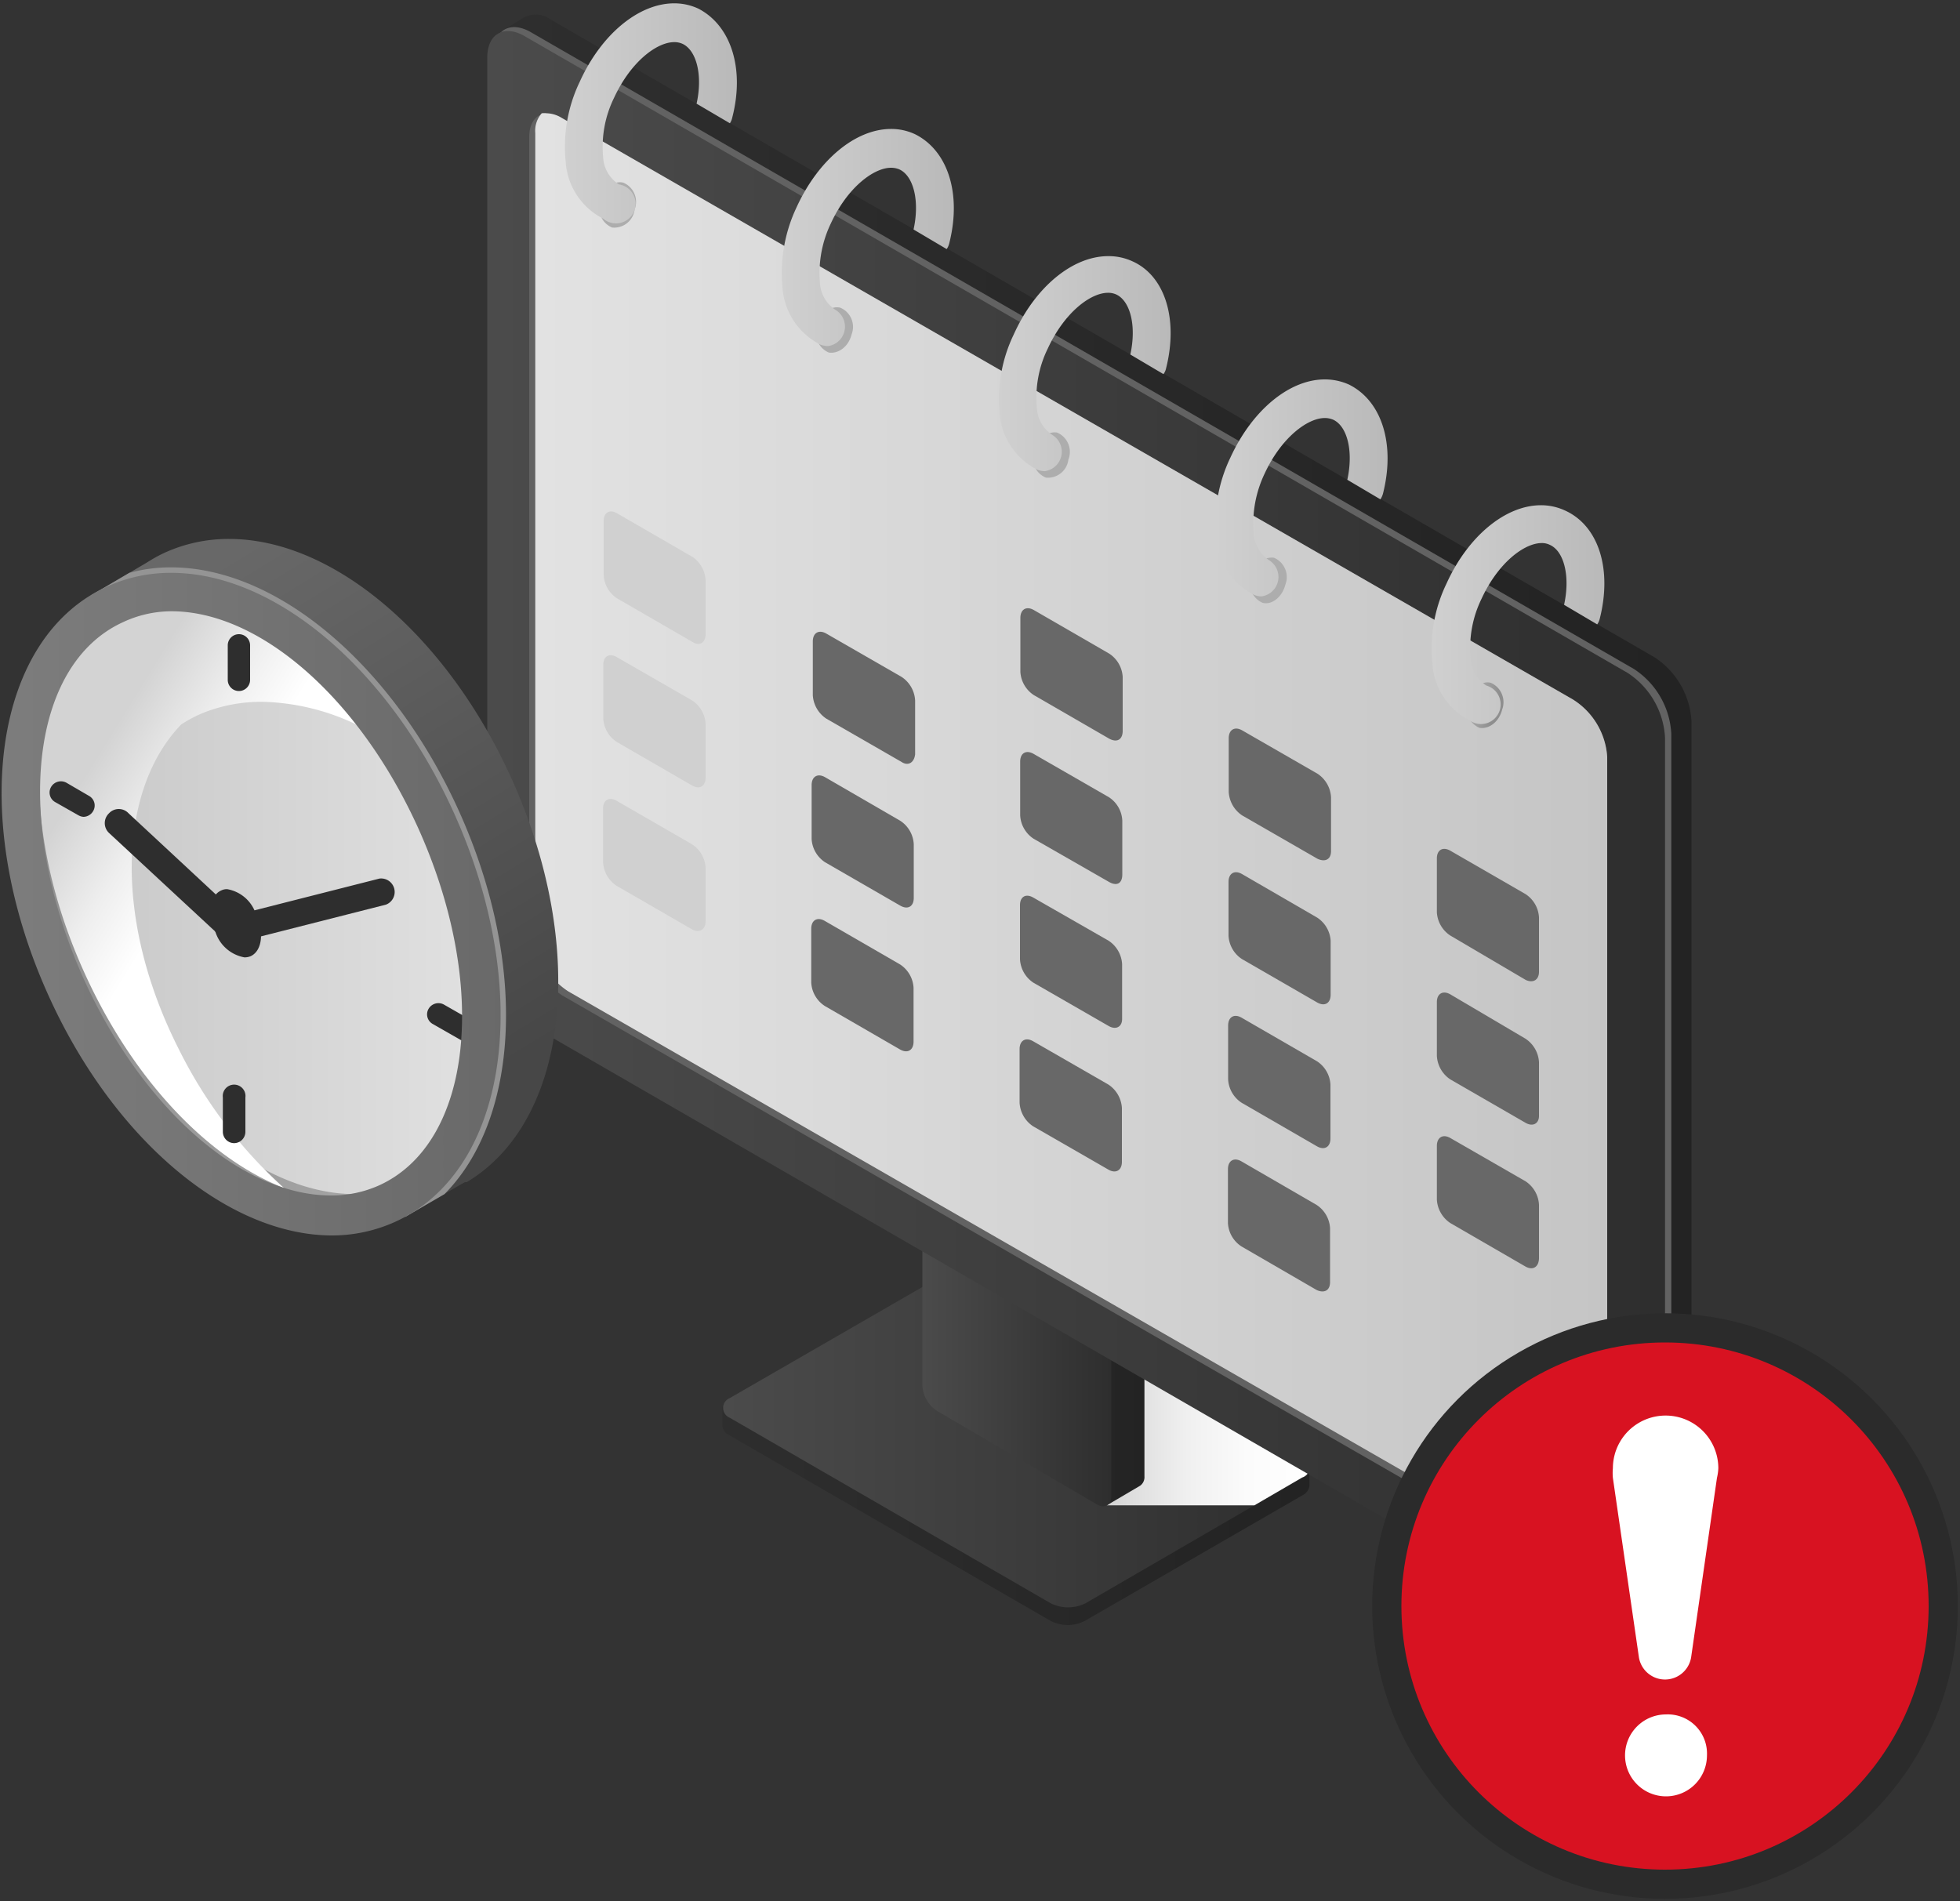 <svg xmlns="http://www.w3.org/2000/svg" width="100" height="97" viewBox="0 0 100 97">
    <rect x="0" y="0" width="100" height="97" fill="#333333" stroke="none"/>
    <defs>
        <linearGradient id="a" x1="0%" y1="49.997%" y2="49.997%">
            <stop offset="0%" stop-color="#2E2E2E"/>
            <stop offset="100%" stop-color="#232323"/>
        </linearGradient>
        <linearGradient id="b" x1="-.114%" x2="100.101%" y1="49.858%" y2="49.858%">
            <stop offset="0%" stop-color="#4B4B4B"/>
            <stop offset="100%" stop-color="#2E2E2E"/>
        </linearGradient>
        <linearGradient id="c" x1="0%" x2="99.92%" y1="50%" y2="50%">
            <stop offset="0%" stop-color="#D3D3D3"/>
            <stop offset="12%" stop-color="#DEDEDE"/>
            <stop offset="40%" stop-color="#F0F0F0"/>
            <stop offset="69%" stop-color="#FBFBFB"/>
            <stop offset="100%" stop-color="#FFF"/>
        </linearGradient>
        <linearGradient id="d" x1="0%" x2="100.074%" y1="49.98%" y2="49.98%">
            <stop offset="0%" stop-color="#2E2E2E"/>
            <stop offset="100%" stop-color="#232323"/>
        </linearGradient>
        <linearGradient id="e" x1="0%" y1="49.988%" y2="49.988%">
            <stop offset="0%" stop-color="#4B4B4B"/>
            <stop offset="100%" stop-color="#2E2E2E"/>
        </linearGradient>
        <linearGradient id="f" x1="0%" x2="99.981%" y1="50.009%" y2="50.009%">
            <stop offset="0%" stop-color="#2E2E2E"/>
            <stop offset="100%" stop-color="#232323"/>
        </linearGradient>
        <linearGradient id="g" x1="0%" x2="99.997%" y1="50.002%" y2="50.002%">
            <stop offset="0%" stop-color="#4B4B4B"/>
            <stop offset="100%" stop-color="#2E2E2E"/>
        </linearGradient>
        <linearGradient id="h" x1=".045%" x2="99.943%" y1="50.001%" y2="50.001%">
            <stop offset="0%" stop-color="#E2E2E2"/>
            <stop offset="100%" stop-color="#C5C5C5"/>
        </linearGradient>
        <linearGradient id="i" x1="16.777%" x2="77.289%" y1="24.431%" y2="42.98%">
            <stop offset="0%" stop-color="#ADADAD"/>
            <stop offset="100%" stop-color="#8E8E8E"/>
        </linearGradient>
        <linearGradient id="j" x1=".308%" x2="100.053%" y1="49.714%" y2="49.714%">
            <stop offset="0%" stop-color="#D0D0D0"/>
            <stop offset="100%" stop-color="#B8B8B8"/>
        </linearGradient>
        <linearGradient id="k" x1="3584.426%" x2="3679.579%" y1="-797.002%" y2="-797.002%">
            <stop offset="0%" stop-color="#ADADAD"/>
            <stop offset="100%" stop-color="#8E8E8E"/>
        </linearGradient>
        <linearGradient id="l" x1="-.062%" x2="99.95%" y1="50.496%" y2="50.496%">
            <stop offset="0%" stop-color="#D0D0D0"/>
            <stop offset="100%" stop-color="#B8B8B8"/>
        </linearGradient>
        <linearGradient id="m" x1="3511.306%" x2="3606.219%" y1="-688.044%" y2="-688.044%">
            <stop offset="0%" stop-color="#ADADAD"/>
            <stop offset="100%" stop-color="#8E8E8E"/>
        </linearGradient>
        <linearGradient id="n" x1="-.311%" x2="100.045%" y1="50.137%" y2="50.137%">
            <stop offset="0%" stop-color="#D0D0D0"/>
            <stop offset="100%" stop-color="#B8B8B8"/>
        </linearGradient>
        <linearGradient id="o" x1="3451.57%" x2="3547.165%" y1="-572.941%" y2="-572.941%">
            <stop offset="0%" stop-color="#ADADAD"/>
            <stop offset="100%" stop-color="#8E8E8E"/>
        </linearGradient>
        <linearGradient id="p" x1="-.087%" x2="99.95%" y1="50.632%" y2="50.632%">
            <stop offset="0%" stop-color="#D0D0D0"/>
            <stop offset="100%" stop-color="#B8B8B8"/>
        </linearGradient>
        <linearGradient id="q" x1="3394.577%" x2="3489.851%" y1="-459.748%" y2="-459.748%">
            <stop offset="0%" stop-color="#ADADAD"/>
            <stop offset="100%" stop-color="#8E8E8E"/>
        </linearGradient>
        <linearGradient id="r" x1="-.152%" x2="100.046%" y1="50.23%" y2="50.23%">
            <stop offset="0%" stop-color="#D0D0D0"/>
            <stop offset="100%" stop-color="#B8B8B8"/>
        </linearGradient>
        <linearGradient id="s" x1="28.084%" x2="68.687%" y1="6.158%" y2="86.557%">
            <stop offset="0%" stop-color="#686868"/>
            <stop offset="100%" stop-color="#474747"/>
        </linearGradient>
        <linearGradient id="t" x1="99.999%" x2="-.028%" y1="50.11%" y2="50.11%">
            <stop offset="0%" stop-color="#ADADAD"/>
            <stop offset="100%" stop-color="#8E8E8E"/>
        </linearGradient>
        <linearGradient id="u" x1="99.909%" x2="-.015%" y1="49.999%" y2="49.999%">
            <stop offset="0%" stop-color="#E2E2E2"/>
            <stop offset="100%" stop-color="#C5C5C5"/>
        </linearGradient>
        <linearGradient id="v" x1="26.231%" x2="48.869%" y1="21.923%" y2="45.11%">
            <stop offset="0%" stop-color="#D3D3D3"/>
            <stop offset="55%" stop-color="#EEE"/>
            <stop offset="100%" stop-color="#FFF"/>
        </linearGradient>
        <linearGradient id="w" x1="-.008%" x2="99.958%" y1="49.985%" y2="49.985%">
            <stop offset="0%" stop-color="#7E7E7E"/>
            <stop offset="100%" stop-color="#686868"/>
        </linearGradient>
    </defs>
    <g fill="none" fill-rule="nonzero">
        <path fill="url(#a)" d="M66.81 75.8V75l-.49.26-16.24-9.43a2 2 0 0 0-1.77 0l-11.08 6.4-.09-.2-.28-.25v1a.6.6 0 0 0 .36.46l16.37 9.46a1.91 1.91 0 0 0 1.77 0l11.09-6.4a.63.63 0 0 0 .36-.49v-.01z"/>
        <path fill="url(#b)" d="M66.44 75.39L64 76.81l-8.62 5a2 2 0 0 1-1.77 0l-16.38-9.47a.54.54 0 0 1 0-1l11.08-6.39a1.91 1.91 0 0 1 1.77 0l6.39 3.69 10 5.76a.54.54 0 0 1-.03.99z"/>
        <path fill="url(#c)" d="M66.44 75.39L64 76.81h-7.53v-8.2l10 5.76a.54.54 0 0 1-.03 1.02z" style="mix-blend-mode:multiply"/>
        <path fill="url(#d)" d="M57.64 61.73L49.51 57a.55.55 0 0 0-.53-.06l-1.69 1c.239.36.514.695.82 1l.65.2v10.57a1.66 1.66 0 0 0 .75 1.29l6.82 4-.12.59.26 1.22 1.7-1a.54.54 0 0 0 .22-.48V63.05a1.7 1.7 0 0 0-.75-1.32z"/>
        <path fill="url(#e)" d="M55.94 76.75L47.82 72a1.65 1.65 0 0 1-.76-1.32V58.43c0-.49.33-.68.76-.44l8.12 4.73c.436.288.715.76.76 1.28v12.32c0 .48-.34.68-.76.43z"/>
        <path fill="url(#f)" d="M84.4 33.53L28.1 1a1.29 1.29 0 0 0-1.4-.09l-1.37.84a6.65 6.65 0 0 0 .42 2.1.67.67 0 0 0 .45.19V48a4.19 4.19 0 0 0 1.9 3.29l54.24 31.34 1.27 1.68.81.45 1.18-.75c.49-.23.774-.753.7-1.29V36.81a4.17 4.17 0 0 0-1.9-3.28z"/>
        <path fill="#626262" d="M83.37 84.43l-56.29-32.5a4.21 4.21 0 0 1-1.9-3.29V2.74c0-1.21.85-1.7 1.9-1.1l56.29 32.5a4.21 4.21 0 0 1 1.9 3.29v45.91c0 1.21-.85 1.66-1.9 1.09z"/>
        <path fill="url(#g)" d="M83.05 84.63l-56.29-32.5a4.19 4.19 0 0 1-1.9-3.29V2.94c0-1.21.85-1.7 1.9-1.1l56.29 32.5a4.21 4.21 0 0 1 1.9 3.29v45.91c.05 1.21-.85 1.7-1.9 1.09z"/>
        <path fill="#626262" d="M82 38.62V79.5a1.5 1.5 0 0 1-.18.78.83.83 0 0 1-.16.2 1.08 1.08 0 0 1-1.35 0L28.68 50.79A3.75 3.75 0 0 1 27 47.86V7c0-.65.27-1.06.68-1.18.086-.01.174-.01.26 0 .266.01.524.09.75.23l51.6 29.68A3.74 3.74 0 0 1 82 38.62z"/>
        <path fill="url(#h)" d="M82 38.62V79.5a1.5 1.5 0 0 1-.18.78.83.83 0 0 1-.16.2 1.32 1.32 0 0 1-1-.2L29 50.59a3.7 3.7 0 0 1-1.69-2.92V6.78a1.34 1.34 0 0 1 .33-1c.086-.01.174-.01.26 0 .266.01.524.09.75.23l51.6 29.68A3.74 3.74 0 0 1 82 38.62z"/>
        <path fill="#686868" d="M56.59 37.69l-3.84-2.22a1.52 1.52 0 0 1-.69-1.19v-2.75c0-.44.31-.62.69-.4l3.84 2.22c.407.264.663.706.69 1.19v2.75c0 .44-.28.62-.69.4zM67.22 43.82l-3.84-2.21a1.54 1.54 0 0 1-.69-1.2v-2.74c0-.44.31-.62.69-.4l3.84 2.21c.407.268.663.713.69 1.2v2.75c0 .43-.31.57-.69.39zM77.84 50L74 47.74a1.52 1.52 0 0 1-.69-1.19V43.8c0-.44.31-.61.69-.39l3.83 2.21c.407.264.663.706.69 1.19v2.75c.01.44-.3.62-.68.44z"/>
        <path fill="#D0D0D0" d="M35.32 32.75l-3.84-2.22a1.51 1.51 0 0 1-.68-1.19v-2.75c0-.44.3-.62.68-.4l3.84 2.22c.403.266.655.708.68 1.19v2.75c0 .44-.3.65-.68.4z"/>
        <path fill="#686868" d="M46 38.88l-3.84-2.21a1.54 1.54 0 0 1-.69-1.2v-2.74c0-.44.31-.62.69-.4L46 34.54c.407.268.663.713.69 1.2v2.75c-.05.43-.36.61-.69.39zM56.58 45l-3.84-2.2a1.52 1.52 0 0 1-.69-1.19v-2.75c0-.44.31-.61.69-.39l3.84 2.21c.404.265.657.707.68 1.19v2.75c0 .44-.26.62-.68.38zM67.2 51.15l-3.83-2.21a1.52 1.52 0 0 1-.69-1.19V45c0-.44.31-.62.69-.4l3.83 2.22c.404.262.66.7.69 1.18v2.75c0 .45-.31.62-.69.4zM77.83 57.29L74 55.08a1.54 1.54 0 0 1-.69-1.2v-2.75c0-.43.31-.61.69-.39L77.83 53c.407.268.663.713.69 1.2v2.74c0 .39-.31.57-.69.35z"/>
        <path fill="#D0D0D0" d="M35.31 40.08l-3.84-2.22a1.52 1.52 0 0 1-.69-1.19v-2.75c0-.44.31-.61.69-.39l3.84 2.21c.407.264.663.706.69 1.19v2.75c0 .44-.31.62-.69.4z"/>
        <path fill="#686868" d="M45.93 46.21L42.1 44a1.52 1.52 0 0 1-.69-1.19v-2.75c0-.44.31-.62.69-.4l3.83 2.22c.407.264.663.706.69 1.19v2.75c0 .44-.31.61-.69.39zM56.56 52.35l-3.84-2.21a1.53 1.53 0 0 1-.68-1.2v-2.75c0-.44.3-.61.68-.39l3.84 2.2c.405.265.661.706.69 1.19V52c0 .39-.31.57-.69.35zM67.19 58.49l-3.84-2.22a1.52 1.52 0 0 1-.69-1.19v-2.75c0-.44.31-.62.69-.4l3.84 2.22c.407.264.663.706.69 1.19v2.75c0 .44-.31.62-.69.4zM77.82 64.62L74 62.41a1.54 1.54 0 0 1-.69-1.2v-2.74c0-.44.31-.62.69-.4l3.84 2.21c.404.27.657.715.68 1.2v2.74c-.02.44-.32.62-.7.4z"/>
        <path fill="#D0D0D0" d="M35.29 47.41l-3.83-2.21a1.54 1.54 0 0 1-.69-1.2v-2.75c0-.43.31-.61.69-.39l3.83 2.21c.413.26.677.703.71 1.19V47c0 .45-.33.63-.71.41z"/>
        <path fill="#686868" d="M45.92 53.55l-3.84-2.22a1.52 1.52 0 0 1-.69-1.19v-2.75c0-.44.31-.62.69-.4l3.84 2.22c.407.264.663.706.69 1.19v2.75c0 .44-.31.62-.69.4zM56.55 59.68l-3.84-2.21a1.54 1.54 0 0 1-.69-1.2v-2.74c0-.44.31-.62.69-.4l3.84 2.21c.407.268.663.713.69 1.2v2.74c0 .44-.31.62-.69.4zM67.17 65.82l-3.83-2.22a1.52 1.52 0 0 1-.69-1.19v-2.75c0-.44.31-.62.69-.4l3.83 2.22c.407.264.663.706.69 1.19v2.75c0 .44-.31.58-.69.4z"/>
        <path fill="url(#i)" d="M76.64 36.21c-.16.63-.67 1-1.15.93a1.07 1.07 0 0 1-.59-1.37c.16-.63.68-1.05 1.16-.93.527.23.782.832.58 1.37z"/>
        <path fill="url(#j)" d="M81.62 31.57a.84.84 0 0 1-.13.29l-1.69-1c.32-1.45 0-2.72-.71-3.05a.91.91 0 0 0-.43-.1c-.89 0-2.22 1-3.07 2.84a5.71 5.71 0 0 0-.56 3 1.78 1.78 0 0 0 .8 1.43 1 1 0 1 1-.83 1.79 3.51 3.51 0 0 1-1.92-2.93 7.61 7.61 0 0 1 .72-4.06c1.09-2.41 3-4 4.82-4a2.9 2.9 0 0 1 1.23.27c1.72.78 2.41 3 1.77 5.52z"/>
        <path fill="url(#k)" d="M65.58 29.83c-.16.63-.68 1.05-1.16.93a1.08 1.08 0 0 1-.58-1.37c.16-.63.68-1 1.16-.93.531.226.788.832.58 1.37z"/>
        <path fill="url(#l)" d="M70.56 25.19a1.08 1.08 0 0 1-.13.29l-1.69-1c.32-1.46 0-2.72-.71-3.06a1.08 1.08 0 0 0-.44-.09c-.88 0-2.22 1-3.07 2.84a5.91 5.91 0 0 0-.56 3 1.8 1.8 0 0 0 .81 1.43 1 1 0 0 1-.4 1.83.91.91 0 0 1-.39-.08 3.52 3.52 0 0 1-1.93-2.94 7.69 7.69 0 0 1 .72-4.05c1.1-2.41 3-4 4.82-4a3 3 0 0 1 1.23.26c1.68.83 2.38 3.04 1.74 5.57z"/>
        <path fill="url(#m)" d="M54.51 23.45a1.05 1.05 0 0 1-1.15.92 1.07 1.07 0 0 1-.59-1.37c.16-.63.68-1 1.16-.93.536.226.794.839.58 1.38z"/>
        <path fill="url(#n)" d="M59.49 18.81a.72.72 0 0 1-.13.28l-1.69-1c.32-1.46 0-2.72-.71-3.06a1 1 0 0 0-.43-.09c-.89 0-2.22 1-3.07 2.84a5.67 5.67 0 0 0-.56 3 1.76 1.76 0 0 0 .8 1.42 1 1 0 0 1-.39 1.84 1 1 0 0 1-.4-.08A3.52 3.52 0 0 1 51 21.07a7.59 7.59 0 0 1 .72-4c1.09-2.42 3-4 4.82-4a2.89 2.89 0 0 1 1.23.26c1.67.74 2.36 2.95 1.72 5.48z"/>
        <path fill="url(#o)" d="M43.45 17.06c-.16.64-.68 1-1.16.93a1.06 1.06 0 0 1-.58-1.36c.16-.64.68-1.05 1.16-.93.53.221.787.824.58 1.36z"/>
        <path fill="url(#p)" d="M48.43 12.42a.86.86 0 0 1-.13.29l-1.69-1c.32-1.46 0-2.72-.71-3.06a1.08 1.08 0 0 0-.44-.09c-.88 0-2.22 1-3.07 2.84a5.87 5.87 0 0 0-.56 3 1.77 1.77 0 0 0 .81 1.42 1 1 0 0 1-.4 1.84 1.09 1.09 0 0 1-.39-.08 3.53 3.53 0 0 1-1.93-2.94 7.83 7.83 0 0 1 .72-4.06c1.1-2.41 3-4 4.82-4 .425-.003.845.09 1.23.27 1.68.84 2.38 3.05 1.74 5.57z"/>
        <path fill="url(#q)" d="M32.38 10.68a1.05 1.05 0 0 1-1.15.93 1.07 1.07 0 0 1-.59-1.36c.16-.64.68-1.05 1.16-.93.53.221.787.824.58 1.36z"/>
        <path fill="url(#r)" d="M37.36 6a.84.84 0 0 1-.12.29l-1.7-1c.32-1.45 0-2.71-.71-3.05a1 1 0 0 0-.43-.09c-.89 0-2.22 1-3.07 2.84a5.67 5.67 0 0 0-.56 3 1.75 1.75 0 0 0 .81 1.42 1 1 0 1 1-.8 1.75 3.51 3.51 0 0 1-1.92-2.93 7.63 7.63 0 0 1 .72-4.06c1.09-2.41 3-4 4.82-4a2.9 2.9 0 0 1 1.23.27C37.31 1.31 38 3.52 37.36 6z"/>
        <path fill="url(#s)" d="M4.64 49.55C8 56.87 13.75 61.78 19.05 61.78h.32l1.31.31 2.79-1.63.25-.14h.09l.1-.06C29 57.12 30 48.39 26.1 39.73 22.79 32.41 17 27.5 11.69 27.5a7.852 7.852 0 0 0-3.26.69 7.09 7.09 0 0 0-.72.38l-.31.19-2.74 1.61-.44 1.13-.25.56c-2.44 4.13-2.34 10.83.67 17.49z"/>
        <path fill="#949494" d="M4.64 49.55C8 56.87 13.75 61.78 19.05 61.78h.32l1.31.31 2-1.16c3.82-3.87 4.26-11.76.72-19.58-3.36-7.41-9.26-12.4-14.67-12.4a8.003 8.003 0 0 0-2.13.28l-1.94 1.14-.44 1.13-.25.56c-2.44 4.13-2.34 10.83.67 17.49z"/>
        <path fill="url(#t)" d="M3.39 50.4C6.54 57.36 12 62 16.89 62a6.771 6.771 0 0 0 5.2-2.36c3.16-3.59 3.35-10.71.14-17.81-3.21-7.1-8.58-11.64-13.5-11.64a6.843 6.843 0 0 0-2.85.6 6.63 6.63 0 0 0-1.13.65C.46 34.52-.2 42.47 3.39 50.4z"/>
        <path fill="url(#u)" d="M4.62 49.29c3.15 7 8.57 11.64 13.49 11.64a6.65 6.65 0 0 0 4-1.25c3.16-3.59 3.35-10.71.14-17.81-3.21-7.1-8.58-11.64-13.5-11.64a6.843 6.843 0 0 0-2.85.6 6.63 6.63 0 0 0-1.13.65c-3.18 3.59-3.37 10.7-.15 17.81z"/>
        <path fill="url(#v)" d="M14.49 60.62c-3.9-1.52-7.73-5.56-10.19-11-3.22-7.11-3-14.22.14-17.81a6.54 6.54 0 0 1 1.12-.65 6.922 6.922 0 0 1 2.86-.6c3.72 0 7.74 2.68 10.84 7a11.7 11.7 0 0 0-5.86-1.75 8.07 8.07 0 0 0-3 .55 6.73 6.73 0 0 0-1.16.61C6 40.35 5.8 47 9.14 53.57a23.7 23.7 0 0 0 5.35 7.05z" style="mix-blend-mode:multiply"/>
        <path fill="#2E2E2E" d="M12.47 48.85A1.91 1.91 0 0 1 11 47.58c-.42-.94-.3-1.88.28-2.14a.64.64 0 0 1 .31-.07 1.88 1.88 0 0 1 1.47 1.28c.43.93.31 1.87-.27 2.14a.81.81 0 0 1-.32.06z"/>
        <path fill="#2E2E2E" d="M11.92 48.09a.47.47 0 0 0 .17 0l7.6-1.93a.69.69 0 0 0-.33-1.33l-7.24 1.84-5.56-5.17a.68.68 0 0 0-1 0 .69.69 0 0 0 0 1l5.84 5.42c.14.13.33.193.52.17zM12.19 35.26a.57.57 0 0 0 .57-.57v-1.76a.57.57 0 0 0-1.14 0v1.76a.57.57 0 0 0 .57.57zM4.26 41.68a.58.58 0 0 0 .49-.29.56.56 0 0 0-.21-.78l-1.15-.67a.58.58 0 0 0-.78.21.56.56 0 0 0 .21.78L4 41.6a.6.6 0 0 0 .26.08zM11.94 58.33a.58.58 0 0 0 .58-.57V56a.58.58 0 1 0-1.15 0v1.75a.58.58 0 0 0 .57.58zM24.11 53.32a.58.58 0 0 0 .5-.28.57.57 0 0 0-.21-.78l-1.75-1a.58.58 0 0 0-.78.21.56.56 0 0 0 .21.78l1.75 1a.58.58 0 0 0 .28.07z"/>
        <path fill="url(#w)" d="M2.48 50.81c-4.12-9.09-2.81-18.27 3-20.89a7.822 7.822 0 0 1 3.26-.69c5.3 0 11.09 4.91 14.41 12.23 4.11 9.09 2.8 18.27-3 20.89a7.822 7.822 0 0 1-3.26.69C11.58 63 5.79 58.13 2.48 50.81zm3.81-19.07c-4.77 2.16-5.64 10.18-2 18.25C7.3 56.6 12.35 61 16.89 61c.84.005 1.672-.169 2.44-.51 4.77-2.16 5.64-10.18 2-18.25-3-6.61-8.06-11.05-12.59-11.05a5.86 5.86 0 0 0-2.45.55z"/>
        <g transform="translate(70 67)">
            <circle cx="14.95" cy="14.95" r="14.94" fill="#2B2B2B"/>
            <circle cx="14.95" cy="14.95" r="13.45" fill="#D81221"/>
        </g>
        <path fill="#FFF" d="M87.6 75.41l-1.32 9.17a1.35 1.35 0 0 1-2.66 0l-1.33-9.17a2.63 2.63 0 0 1 0-.49 2.69 2.69 0 1 1 5.38 0 2.63 2.63 0 0 1-.07.49zM85 87.48a2.09 2.09 0 1 0 2.09 2.09A2 2 0 0 0 85 87.48z"/>
    </g>
</svg>
